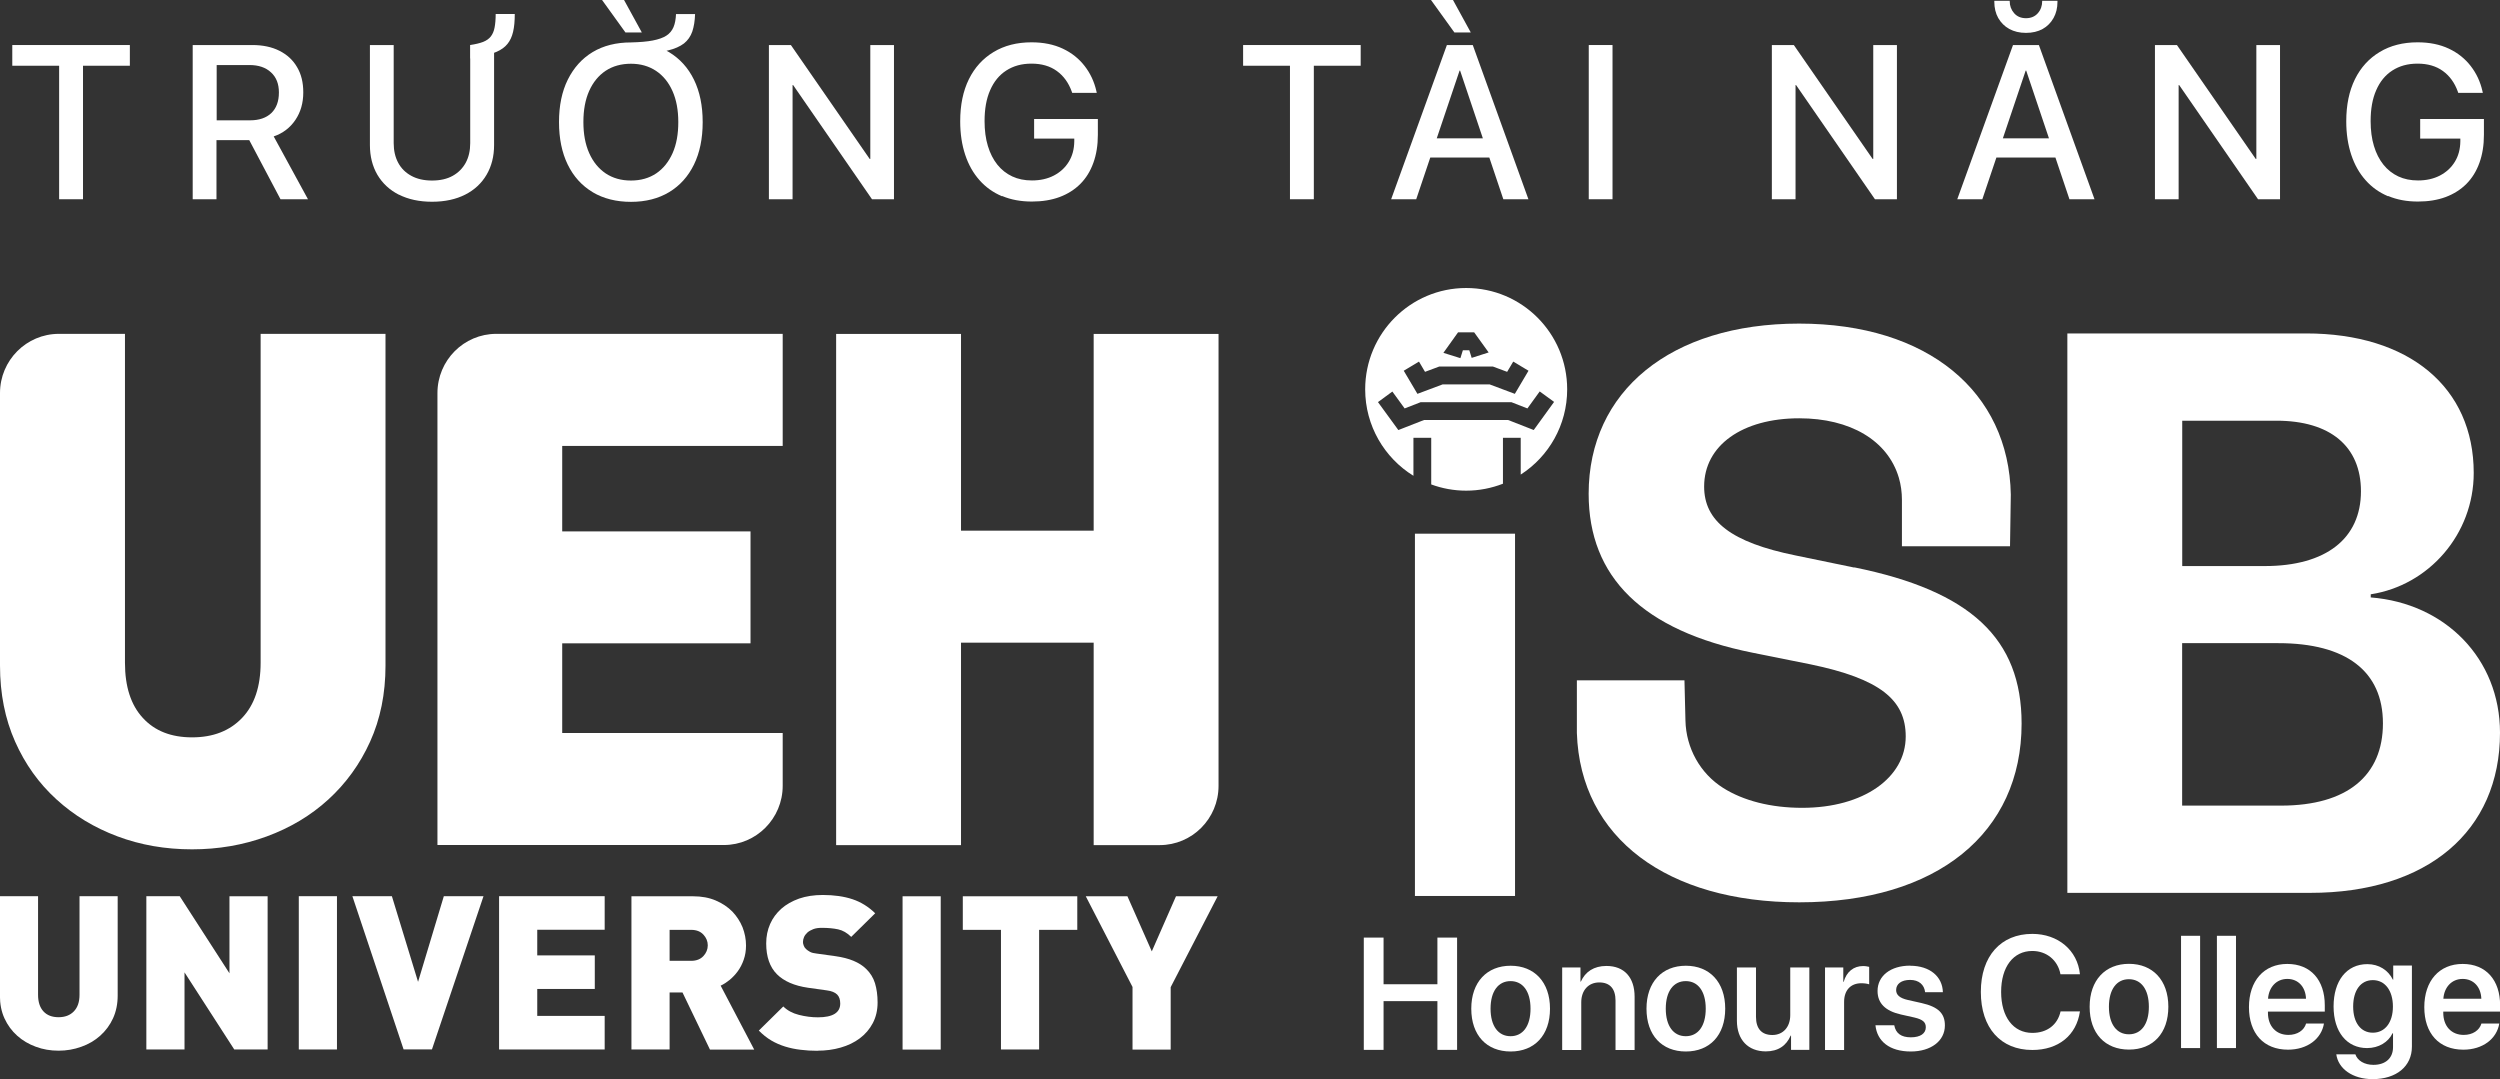 <svg width="139" height="60" viewBox="0 0 139 60" fill="none" xmlns="http://www.w3.org/2000/svg">
<rect x="0" y="0" width="139" height="60" fill="#333333" stroke="none"/>
<g clip-path="url(#clip0_1_1988)">
<path d="M10.675 47.223C9.192 47.223 7.815 46.983 6.532 46.502C5.249 46.021 4.116 45.34 3.138 44.445C2.161 43.557 1.394 42.483 0.839 41.231C0.283 39.98 0 38.571 0 37.001V21.854C0 20.037 1.466 18.562 3.277 18.562H6.948V36.844C6.948 38.174 7.276 39.197 7.943 39.918C8.603 40.639 9.514 40.997 10.681 40.997C11.842 40.997 12.769 40.639 13.458 39.918C14.147 39.197 14.491 38.174 14.491 36.844V18.562H21.434V37.006C21.434 38.577 21.145 39.985 20.578 41.237C20.012 42.489 19.234 43.557 18.257 44.451C17.279 45.345 16.135 46.027 14.824 46.508C13.513 46.988 12.13 47.223 10.681 47.223H10.675Z" fill="white"/>
<path d="M27.594 18.562H43.518V24.794H31.259V29.544H41.729V35.771H31.259V40.756H43.518V43.691C43.518 45.507 42.051 46.983 40.246 46.983H24.322V21.854C24.322 20.037 25.789 18.562 27.594 18.562Z" fill="white"/>
<path d="M3.261 58.418C2.805 58.418 2.383 58.346 1.994 58.2C1.6 58.055 1.255 57.854 0.956 57.586C0.656 57.317 0.422 56.999 0.25 56.624C0.078 56.25 -0.005 55.825 -0.005 55.355V49.828H2.116V55.311C2.116 55.708 2.216 56.015 2.416 56.233C2.616 56.451 2.899 56.557 3.255 56.557C3.61 56.557 3.894 56.451 4.105 56.233C4.316 56.015 4.421 55.713 4.421 55.311V49.828H6.543V55.355C6.543 55.825 6.454 56.25 6.282 56.624C6.11 56.999 5.871 57.317 5.571 57.586C5.271 57.854 4.921 58.06 4.521 58.2C4.121 58.346 3.699 58.418 3.255 58.418H3.261Z" fill="white"/>
<path d="M8.137 49.828H9.992L12.758 54.115V49.833H14.88V58.351H13.025L10.259 54.064V58.351H8.137V49.833V49.828Z" fill="white"/>
<path d="M16.613 49.828H18.735V58.351H16.613V49.828Z" fill="white"/>
<path d="M19.595 49.828H21.789L23.244 54.59L24.677 49.828H26.883L24.017 58.346H22.439L19.59 49.822L19.595 49.828Z" fill="white"/>
<path d="M27.749 49.828H33.62V51.694H29.871V53.12H33.07V54.986H29.871V56.484H33.62V58.351H27.749V49.828Z" fill="white"/>
<path d="M35.108 49.833H38.53C39.008 49.833 39.43 49.911 39.796 50.068C40.163 50.224 40.468 50.431 40.718 50.683C40.962 50.94 41.151 51.23 41.285 51.555C41.412 51.885 41.479 52.22 41.479 52.572C41.479 52.857 41.435 53.12 41.351 53.36C41.268 53.6 41.157 53.813 41.024 53.997C40.89 54.182 40.74 54.338 40.574 54.478C40.407 54.612 40.24 54.724 40.068 54.802L41.934 58.357H39.474L37.947 55.182H37.23V58.351H35.108V49.828V49.833ZM38.43 53.422C38.719 53.422 38.946 53.332 39.107 53.159C39.269 52.986 39.352 52.784 39.352 52.561C39.352 52.337 39.269 52.136 39.107 51.963C38.946 51.789 38.719 51.7 38.43 51.7H37.23V53.422H38.43Z" fill="white"/>
<path d="M45.461 58.424C45.128 58.424 44.817 58.407 44.517 58.368C44.217 58.334 43.928 58.273 43.656 58.189C43.384 58.105 43.123 57.993 42.879 57.848C42.634 57.703 42.407 57.518 42.19 57.3L43.551 55.959C43.779 56.183 44.067 56.339 44.423 56.428C44.778 56.518 45.128 56.563 45.478 56.563C46.3 56.563 46.717 56.306 46.717 55.797C46.717 55.579 46.661 55.411 46.544 55.294C46.422 55.176 46.233 55.098 45.972 55.065L44.928 54.919C44.162 54.808 43.584 54.556 43.195 54.165C42.801 53.768 42.601 53.198 42.601 52.455C42.601 52.063 42.673 51.706 42.818 51.376C42.962 51.046 43.173 50.767 43.44 50.526C43.712 50.286 44.039 50.102 44.428 49.962C44.817 49.828 45.256 49.761 45.75 49.761C46.372 49.761 46.922 49.839 47.394 49.995C47.866 50.152 48.288 50.414 48.661 50.778L47.328 52.091C47.1 51.868 46.861 51.728 46.6 51.672C46.339 51.616 46.039 51.588 45.689 51.588C45.506 51.588 45.345 51.611 45.217 51.661C45.089 51.711 44.978 51.773 44.895 51.845C44.812 51.924 44.745 52.007 44.706 52.097C44.667 52.186 44.645 52.281 44.645 52.376C44.645 52.432 44.656 52.494 44.684 52.566C44.706 52.639 44.75 52.706 44.817 52.768C44.873 52.824 44.95 52.874 45.039 52.924C45.128 52.974 45.256 53.002 45.411 53.019L46.456 53.164C47.217 53.271 47.783 53.505 48.155 53.869C48.389 54.092 48.555 54.361 48.65 54.668C48.744 54.981 48.794 55.333 48.794 55.735C48.794 56.166 48.705 56.551 48.527 56.887C48.35 57.222 48.111 57.502 47.805 57.731C47.5 57.96 47.15 58.128 46.744 58.245C46.339 58.362 45.911 58.418 45.461 58.418V58.424Z" fill="white"/>
<path d="M50.183 49.833H52.304V58.357H50.183V49.833Z" fill="white"/>
<path d="M55.654 51.7H53.532V49.833H59.897V51.7H57.775V58.351H55.654V51.694V51.7Z" fill="white"/>
<path d="M62.974 54.886L60.369 49.833H62.685L64.04 52.896L65.385 49.833H67.701L65.09 54.886V58.357H62.968V54.886H62.974Z" fill="white"/>
<path d="M46.489 18.567H53.432V29.505H60.808V18.567H67.751V43.696C67.751 45.513 66.284 46.988 64.479 46.988H60.808V35.732H53.432V46.988H46.489V18.567Z" fill="white"/>
<path d="M76.815 53.925L77.088 53.74L76.815 53.925Z" fill="white"/>
<path d="M79.92 58.373V55.663H76.926V58.373H75.827V52.13H76.926V54.724H79.92V52.13H81.014V58.373H79.92Z" fill="white"/>
<path d="M81.803 56.082C81.803 54.601 82.675 53.695 83.992 53.695C85.308 53.695 86.18 54.601 86.18 56.082C86.18 57.563 85.319 58.463 83.992 58.463C82.664 58.463 81.803 57.569 81.803 56.082ZM85.097 56.082C85.097 55.109 84.664 54.55 83.986 54.55C83.308 54.55 82.875 55.109 82.875 56.082C82.875 57.054 83.308 57.613 83.986 57.613C84.664 57.613 85.097 57.06 85.097 56.082Z" fill="white"/>
<path d="M86.857 53.79H87.874V54.578H87.896C88.14 54.031 88.618 53.707 89.318 53.707C90.318 53.707 90.884 54.355 90.884 55.417V58.379H89.823V55.635C89.823 54.986 89.523 54.623 88.918 54.623C88.313 54.623 87.918 55.07 87.918 55.724V58.379H86.857V53.796V53.79Z" fill="white"/>
<path d="M91.545 56.082C91.545 54.601 92.417 53.695 93.733 53.695C95.05 53.695 95.922 54.601 95.922 56.082C95.922 57.563 95.061 58.463 93.733 58.463C92.406 58.463 91.545 57.569 91.545 56.082ZM94.839 56.082C94.839 55.109 94.405 54.55 93.728 54.55C93.05 54.55 92.617 55.109 92.617 56.082C92.617 57.054 93.05 57.613 93.728 57.613C94.405 57.613 94.839 57.06 94.839 56.082Z" fill="white"/>
<path d="M100.604 58.373H99.582V57.58H99.56C99.321 58.139 98.866 58.457 98.177 58.457C97.199 58.457 96.572 57.815 96.572 56.753V53.79H97.633V56.535C97.633 57.194 97.949 57.546 98.543 57.546C99.138 57.546 99.538 57.105 99.538 56.44V53.79H100.599V58.373H100.604Z" fill="white"/>
<path d="M101.471 53.79H102.487V54.59H102.509C102.665 54.031 103.059 53.712 103.592 53.712C103.731 53.712 103.848 53.74 103.926 53.757V54.729C103.837 54.696 103.676 54.668 103.492 54.668C102.893 54.668 102.532 55.059 102.532 55.708V58.379H101.471V53.796V53.79Z" fill="white"/>
<path d="M106.203 53.695C107.302 53.695 108.002 54.299 108.024 55.165H107.036C106.991 54.752 106.691 54.483 106.203 54.483C105.714 54.483 105.425 54.707 105.425 55.048C105.425 55.311 105.614 55.495 106.086 55.601L106.836 55.769C107.775 55.981 108.136 56.35 108.136 57.015C108.136 57.882 107.352 58.463 106.242 58.463C105.059 58.463 104.364 57.893 104.275 57.004H105.32C105.403 57.451 105.703 57.675 106.242 57.675C106.78 57.675 107.075 57.457 107.075 57.116C107.075 56.837 106.914 56.686 106.442 56.574L105.692 56.406C104.825 56.211 104.392 55.78 104.392 55.098C104.392 54.26 105.114 53.69 106.203 53.69V53.695Z" fill="white"/>
<path d="M110.135 55.149C110.135 53.159 111.246 51.924 112.996 51.924C114.423 51.924 115.512 52.829 115.645 54.17H114.562C114.418 53.388 113.79 52.874 112.996 52.874C111.94 52.874 111.263 53.757 111.263 55.149C111.263 56.54 111.935 57.429 113.001 57.429C113.818 57.429 114.401 56.982 114.568 56.233H115.645C115.451 57.569 114.445 58.379 112.996 58.379C111.241 58.379 110.135 57.155 110.135 55.154V55.149Z" fill="white"/>
<path d="M116.184 55.976C116.184 54.495 117.056 53.589 118.372 53.589C119.688 53.589 120.56 54.495 120.56 55.976C120.56 57.457 119.699 58.357 118.372 58.357C117.044 58.357 116.184 57.462 116.184 55.976ZM119.477 55.976C119.477 55.003 119.044 54.444 118.366 54.444C117.689 54.444 117.256 55.003 117.256 55.976C117.256 56.948 117.689 57.507 118.366 57.507C119.044 57.507 119.477 56.954 119.477 55.976Z" fill="white"/>
<path d="M121.266 52.03H122.326V58.273H121.266V52.03Z" fill="white"/>
<path d="M123.26 52.03H124.321V58.273H123.26V52.03Z" fill="white"/>
<path d="M129.214 56.898C129.075 57.764 128.286 58.362 127.214 58.362C125.859 58.362 125.042 57.457 125.042 55.998C125.042 54.539 125.87 53.595 127.175 53.595C128.481 53.595 129.258 54.5 129.258 55.892V56.244H126.098V56.311C126.098 57.049 126.542 57.541 127.236 57.541C127.731 57.541 128.108 57.289 128.219 56.909H129.214V56.898ZM126.103 55.529H128.214C128.192 54.88 127.786 54.428 127.175 54.428C126.564 54.428 126.148 54.892 126.103 55.529Z" fill="white"/>
<path d="M129.903 58.62H130.958C131.075 58.972 131.463 59.206 131.963 59.206C132.652 59.206 133.052 58.815 133.052 58.228V57.451H133.024C132.791 57.943 132.258 58.273 131.608 58.273C130.491 58.273 129.747 57.384 129.747 55.959C129.747 54.534 130.469 53.606 131.624 53.606C132.269 53.606 132.785 53.941 133.046 54.472H133.063V53.684H134.102V58.195C134.102 59.29 133.235 60 131.919 60C130.802 60 130.003 59.419 129.897 58.614L129.903 58.62ZM133.046 55.965C133.046 55.076 132.607 54.495 131.93 54.495C131.252 54.495 130.836 55.065 130.836 55.965C130.836 56.864 131.263 57.418 131.93 57.418C132.596 57.418 133.046 56.859 133.046 55.965Z" fill="white"/>
<path d="M138.962 56.898C138.823 57.764 138.034 58.362 136.962 58.362C135.607 58.362 134.791 57.457 134.791 55.998C134.791 54.539 135.618 53.595 136.923 53.595C138.229 53.595 139.006 54.5 139.006 55.892V56.244H135.846V56.311C135.846 57.049 136.29 57.541 136.984 57.541C137.479 57.541 137.856 57.289 137.968 56.909H138.962V56.898ZM135.851 55.529H137.962C137.94 54.88 137.534 54.428 136.923 54.428C136.312 54.428 135.896 54.892 135.851 55.529Z" fill="white"/>
<path d="M84.236 29.673H78.67V49.816H84.236V29.673Z" fill="white"/>
<path d="M103.098 31.557L99.849 30.886C96.238 30.154 94.75 28.969 94.75 27.052C94.75 24.766 96.872 23.257 100.038 23.257C102.865 23.257 104.959 24.481 105.575 26.56C105.692 26.957 105.747 27.376 105.747 27.79V30.372H111.757L111.801 27.499C111.696 21.787 107.191 17.992 100.032 17.992C92.873 17.992 88.329 21.764 88.329 27.454C88.329 32.088 91.323 35.061 97.444 36.291L100.671 36.939C104.514 37.738 105.958 38.901 105.958 40.946C105.958 43.232 103.62 44.915 100.204 44.915C98.46 44.915 96.938 44.523 95.805 43.808C94.528 43.003 93.745 41.589 93.711 40.063L93.656 37.828H87.674V40.751C87.863 46.614 92.728 50.169 100.038 50.169C107.708 50.169 112.401 46.312 112.401 40.231C112.401 35.508 109.574 32.859 103.098 31.545V31.557Z" fill="white"/>
<path d="M131.813 33.217V33.043C135.046 32.546 137.539 29.701 137.539 26.297C137.539 21.535 133.946 18.539 128.219 18.539H114.945V49.643H128.453C134.962 49.643 139 46.217 139 40.74C139 36.62 135.956 33.541 131.813 33.217ZM121.332 23.391H126.575C129.558 23.391 131.269 24.816 131.269 27.314C131.269 29.947 129.325 31.473 125.92 31.473H121.332V23.391ZM126.825 44.792H121.327V35.76H126.675C130.436 35.76 132.491 37.313 132.491 40.22C132.491 43.126 130.502 44.792 126.825 44.792Z" fill="white"/>
<path d="M81.52 16.013C78.42 16.013 75.904 18.534 75.904 21.647C75.904 23.681 76.982 25.464 78.587 26.454V24.341H79.576V26.934C80.181 27.158 80.836 27.281 81.52 27.281C82.242 27.281 82.93 27.141 83.564 26.895V24.341H84.552V26.387C86.107 25.386 87.135 23.637 87.135 21.647C87.135 18.534 84.619 16.013 81.52 16.013ZM81.07 18.478H81.964L82.769 19.596L81.825 19.898L81.692 19.473H81.336L81.198 19.914L80.253 19.618L81.064 18.483L81.07 18.478ZM78.892 20.099L79.231 20.674L80.025 20.378H83.003L83.797 20.674L84.136 20.104L84.985 20.613L84.225 21.898L82.825 21.373H80.209L78.809 21.898L78.048 20.613L78.898 20.104L78.892 20.099ZM85.28 23.911L83.852 23.352H79.176L77.748 23.911L76.615 22.357L77.415 21.77L78.098 22.709L78.987 22.362H84.036L84.924 22.709L85.608 21.764L86.407 22.346L85.274 23.911H85.28Z" fill="white"/>
<path d="M3.288 3.655H0.683V2.504H7.22V3.655H4.615V11.078H3.288V3.655Z" fill="white"/>
<path d="M10.714 2.504H14.03C14.607 2.504 15.113 2.61 15.535 2.823C15.957 3.035 16.29 3.337 16.518 3.734C16.751 4.125 16.862 4.589 16.862 5.131V5.142C16.862 5.723 16.718 6.232 16.424 6.668C16.129 7.104 15.729 7.411 15.218 7.585L17.123 11.078H15.596L13.858 7.791H12.036V11.078H10.714V2.504ZM13.902 6.69C14.407 6.69 14.802 6.556 15.085 6.288C15.363 6.02 15.507 5.639 15.507 5.148V5.136C15.507 4.667 15.363 4.293 15.068 4.024C14.774 3.75 14.374 3.616 13.869 3.616H12.047V6.69H13.908H13.902Z" fill="white"/>
<path d="M22.178 10.826C21.662 10.564 21.267 10.195 20.984 9.72C20.706 9.245 20.567 8.691 20.567 8.065V2.504H21.889V7.959C21.889 8.373 21.973 8.742 22.139 9.049C22.306 9.362 22.55 9.602 22.867 9.775C23.183 9.949 23.567 10.038 24.022 10.038C24.478 10.038 24.861 9.949 25.172 9.775C25.483 9.602 25.727 9.356 25.894 9.049C26.061 8.742 26.144 8.373 26.144 7.959V2.504H27.471V8.065C27.471 8.691 27.332 9.239 27.055 9.714C26.777 10.189 26.383 10.558 25.866 10.821C25.35 11.083 24.733 11.217 24.022 11.217C23.311 11.217 22.695 11.083 22.178 10.821V10.826ZM28.621 0.777C28.621 1.168 28.593 1.498 28.527 1.772C28.465 2.04 28.36 2.264 28.215 2.442C28.071 2.621 27.871 2.767 27.616 2.878C27.366 2.99 27.044 3.08 26.66 3.152L26.138 3.253V2.504C26.433 2.459 26.672 2.403 26.86 2.331C27.044 2.258 27.188 2.157 27.288 2.029C27.388 1.9 27.46 1.738 27.499 1.531C27.538 1.325 27.56 1.079 27.56 0.777H28.621Z" fill="white"/>
<path d="M32.948 10.681C32.348 10.323 31.887 9.809 31.565 9.15C31.243 8.49 31.081 7.702 31.081 6.791V6.78C31.081 5.874 31.243 5.086 31.57 4.427C31.898 3.767 32.359 3.253 32.953 2.895C33.553 2.537 34.259 2.359 35.081 2.359C35.903 2.359 36.602 2.537 37.202 2.901C37.802 3.264 38.263 3.773 38.585 4.432C38.907 5.092 39.069 5.874 39.069 6.785V6.796C39.069 7.702 38.907 8.49 38.585 9.15C38.263 9.809 37.802 10.323 37.208 10.681C36.614 11.039 35.903 11.223 35.086 11.223C34.27 11.223 33.553 11.044 32.953 10.687L32.948 10.681ZM36.486 9.641C36.88 9.373 37.18 8.999 37.397 8.512C37.613 8.026 37.713 7.45 37.713 6.796V6.785C37.713 6.126 37.608 5.55 37.391 5.064C37.175 4.578 36.869 4.203 36.475 3.94C36.08 3.678 35.614 3.544 35.081 3.544C34.547 3.544 34.075 3.672 33.675 3.935C33.281 4.197 32.975 4.572 32.759 5.053C32.542 5.539 32.437 6.115 32.437 6.78V6.791C32.437 7.45 32.542 8.026 32.759 8.512C32.975 8.999 33.281 9.373 33.675 9.641C34.07 9.904 34.536 10.038 35.081 10.038C35.625 10.038 36.092 9.904 36.486 9.641ZM33.475 0H34.697L35.686 1.805H34.775L33.475 0ZM35.075 3.018V2.359C35.569 2.347 35.975 2.314 36.291 2.252C36.608 2.191 36.864 2.102 37.047 1.984C37.23 1.867 37.363 1.705 37.447 1.509C37.53 1.313 37.574 1.068 37.586 0.782H38.646C38.635 1.163 38.58 1.487 38.491 1.755C38.397 2.023 38.241 2.247 38.03 2.415C37.813 2.582 37.513 2.716 37.136 2.806C36.758 2.895 36.275 2.957 35.692 2.985L35.075 3.018Z" fill="white"/>
<path d="M42.751 2.504H43.973L49.216 10.083L47.816 8.837H48.389V2.504H49.705V11.078H48.483L43.24 3.488L44.639 4.728H44.067V11.078H42.751V2.504Z" fill="white"/>
<path d="M55.709 10.91C55.22 10.703 54.803 10.407 54.459 10.016C54.115 9.63 53.848 9.161 53.665 8.607C53.482 8.054 53.387 7.439 53.387 6.746C53.387 5.835 53.548 5.058 53.87 4.404C54.193 3.75 54.654 3.247 55.248 2.89C55.842 2.532 56.542 2.353 57.353 2.353C58.014 2.353 58.592 2.47 59.091 2.705C59.591 2.94 59.991 3.264 60.308 3.672C60.624 4.08 60.841 4.544 60.958 5.064L60.98 5.164H59.614L59.591 5.097C59.413 4.6 59.136 4.22 58.758 3.946C58.38 3.672 57.908 3.538 57.353 3.538C56.797 3.538 56.348 3.667 55.953 3.918C55.559 4.17 55.259 4.538 55.053 5.014C54.842 5.489 54.742 6.064 54.742 6.735C54.742 7.249 54.803 7.713 54.926 8.116C55.048 8.524 55.226 8.87 55.453 9.155C55.681 9.44 55.959 9.658 56.281 9.809C56.603 9.96 56.97 10.033 57.375 10.033C57.836 10.033 58.242 9.943 58.597 9.759C58.947 9.574 59.225 9.323 59.425 8.993C59.625 8.669 59.725 8.289 59.73 7.853V7.707H57.497V6.618H61.041V7.495C61.041 8.076 60.958 8.591 60.791 9.054C60.624 9.518 60.386 9.904 60.069 10.223C59.752 10.541 59.364 10.787 58.914 10.955C58.464 11.123 57.942 11.206 57.37 11.206C56.759 11.206 56.209 11.106 55.72 10.899L55.709 10.91Z" fill="white"/>
<path d="M71.722 3.655H69.117V2.504H75.654V3.655H73.049V11.078H71.722V3.655Z" fill="white"/>
<path d="M80.447 2.504H81.525V3.924H81.153L78.742 11.078H77.348L80.447 2.504ZM79.237 7.691H83.086L83.469 8.758H78.848L79.231 7.691H79.237ZM79.564 0H80.786L81.775 1.805H80.864L79.564 0ZM81.181 3.924V2.504H81.886L84.98 11.078H83.585L81.181 3.924Z" fill="white"/>
<path d="M88.335 2.504H89.656V11.078H88.335V2.504Z" fill="white"/>
<path d="M98.515 2.504H99.737L104.98 10.083L103.581 8.837H104.153V2.504H105.469V11.078H104.247L99.004 3.488L100.404 4.728H99.832V11.078H98.515V2.504Z" fill="white"/>
<path d="M111.923 2.504H113.001V3.924H112.628L110.218 11.078H108.824L111.923 2.504ZM110.712 7.691H114.561L114.944 8.758H110.323L110.707 7.691H110.712ZM111.717 1.61C111.451 1.464 111.251 1.258 111.101 1C110.957 0.743 110.884 0.442 110.884 0.101V0.045H111.74V0.067C111.74 0.324 111.823 0.548 111.984 0.732C112.145 0.917 112.367 1.012 112.645 1.012C112.923 1.012 113.145 0.917 113.306 0.732C113.467 0.548 113.545 0.324 113.545 0.067V0.045H114.395V0.101C114.395 0.442 114.322 0.743 114.178 1C114.034 1.258 113.834 1.464 113.573 1.61C113.312 1.755 113.001 1.828 112.645 1.828C112.29 1.828 111.984 1.755 111.717 1.61ZM112.656 3.924V2.504H113.362L116.455 11.078H115.061L112.656 3.924Z" fill="white"/>
<path d="M119.815 2.504H121.037L126.281 10.083L124.881 8.837H125.453V2.504H126.769V11.078H125.547L120.304 3.488L121.704 4.728H121.132V11.078H119.815V2.504Z" fill="white"/>
<path d="M132.774 10.91C132.285 10.703 131.868 10.407 131.524 10.016C131.18 9.63 130.913 9.161 130.73 8.607C130.547 8.054 130.452 7.439 130.452 6.746C130.452 5.835 130.613 5.058 130.935 4.404C131.258 3.75 131.719 3.247 132.313 2.89C132.907 2.532 133.607 2.353 134.418 2.353C135.079 2.353 135.656 2.47 136.156 2.705C136.656 2.94 137.056 3.264 137.373 3.672C137.689 4.08 137.906 4.544 138.023 5.064L138.045 5.164H136.678L136.656 5.097C136.478 4.6 136.201 4.22 135.823 3.946C135.445 3.672 134.973 3.538 134.418 3.538C133.862 3.538 133.413 3.667 133.018 3.918C132.624 4.17 132.324 4.538 132.118 5.014C131.907 5.489 131.807 6.064 131.807 6.735C131.807 7.249 131.868 7.713 131.991 8.116C132.113 8.524 132.291 8.87 132.518 9.155C132.746 9.44 133.024 9.658 133.346 9.809C133.668 9.96 134.035 10.033 134.44 10.033C134.901 10.033 135.307 9.943 135.662 9.759C136.012 9.574 136.29 9.323 136.49 8.993C136.69 8.669 136.79 8.289 136.795 7.853V7.707H134.562V6.618H138.106V7.495C138.106 8.076 138.023 8.591 137.856 9.054C137.689 9.518 137.45 9.904 137.134 10.223C136.817 10.541 136.428 10.787 135.979 10.955C135.529 11.123 135.007 11.206 134.435 11.206C133.824 11.206 133.274 11.106 132.785 10.899L132.774 10.91Z" fill="white"/>
</g>
<defs>
<clipPath id="clip0_1_1988">
<rect width="139" height="60" fill="white"/>
</clipPath>
</defs>
</svg>
